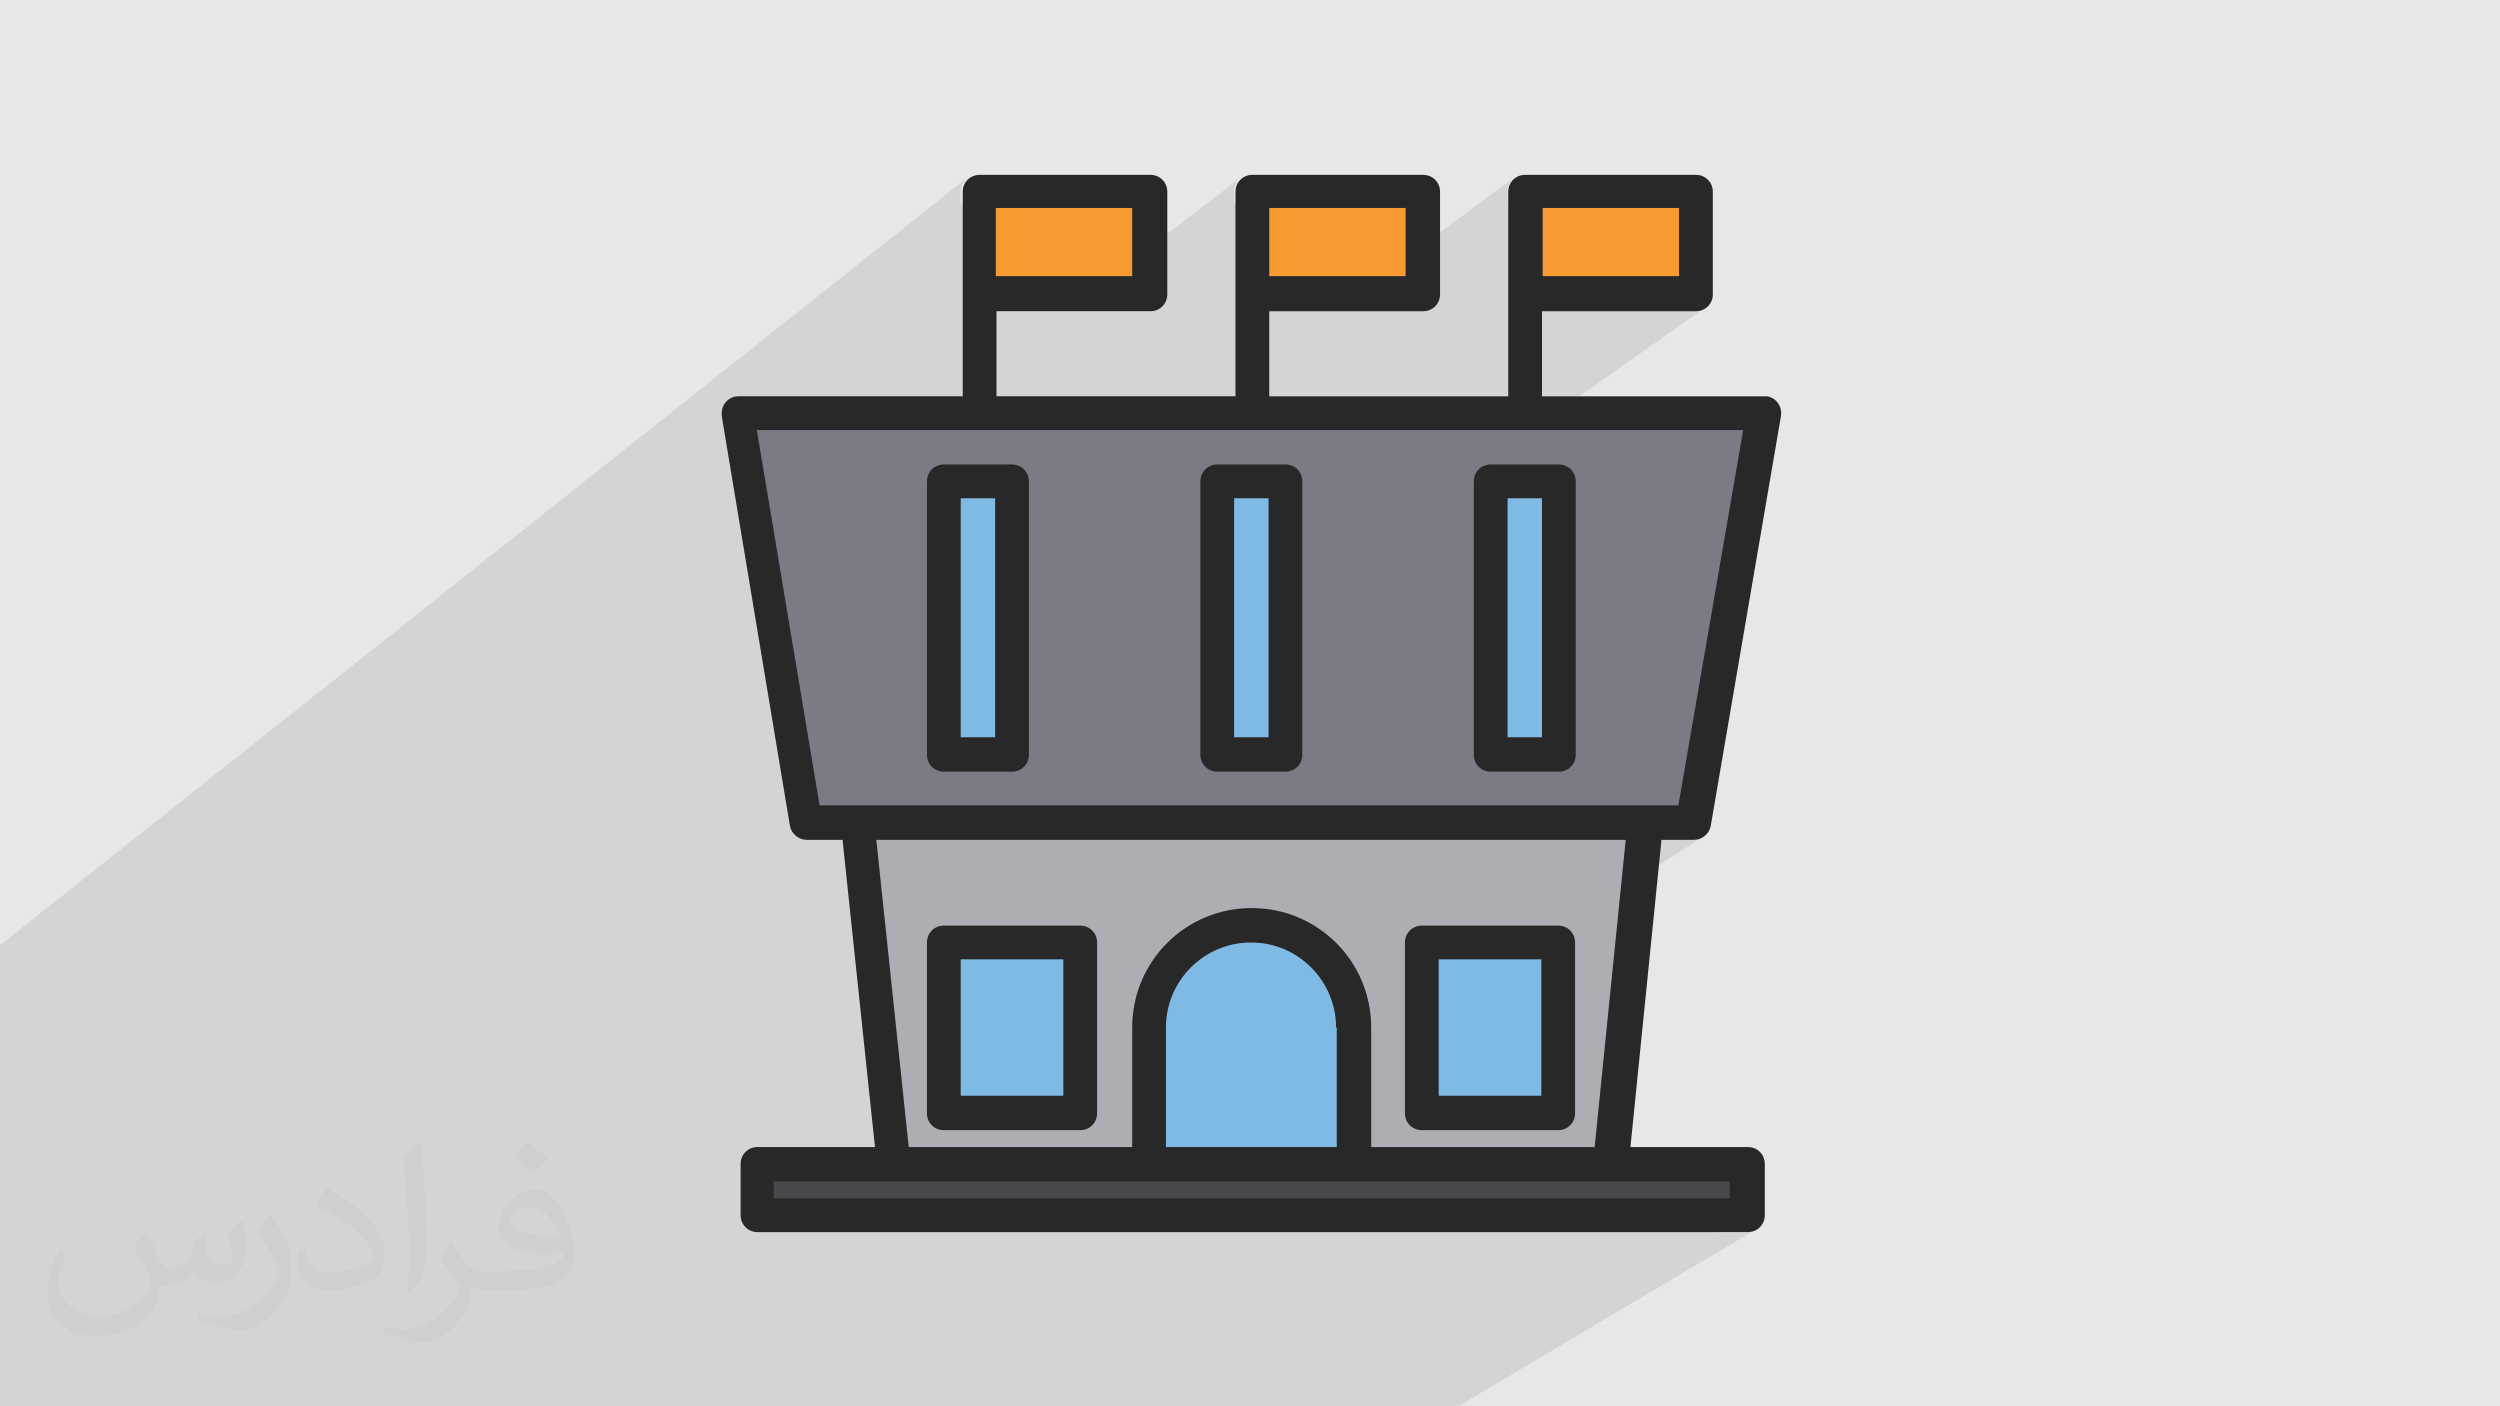 <?xml version="1.0" encoding="UTF-8"?>
<!DOCTYPE svg PUBLIC "-//W3C//DTD SVG 1.1//EN" "http://www.w3.org/Graphics/SVG/1.1/DTD/svg11.dtd">
<!-- Creator: CorelDRAW 2017 -->
<svg xmlns="http://www.w3.org/2000/svg" xml:space="preserve" width="3.703in" height="2.083in" version="1.1" style="shape-rendering:geometricPrecision; text-rendering:geometricPrecision; image-rendering:optimizeQuality; fill-rule:evenodd; clip-rule:evenodd"
viewBox="0 0 3703 2083"
 xmlns:xlink="http://www.w3.org/1999/xlink"
 enable-background="new 0 0 481.984 481.984">
 <defs>
  <style type="text/css">
   <![CDATA[
    .fil0 {fill:#E6E7E8}
    .fil7 {fill:#F89A32;fill-rule:nonzero}
    .fil4 {fill:#ADADB3;fill-rule:nonzero}
    .fil6 {fill:#7FBAE5;fill-rule:nonzero}
    .fil5 {fill:#7C7B85;fill-rule:nonzero}
    .fil3 {fill:#49494D;fill-rule:nonzero}
    .fil8 {fill:#282828;fill-rule:nonzero}
    .fil2 {fill:#373435;fill-opacity:0.031}
    .fil1 {fill:#373435;fill-opacity:0.102}
   ]]>
  </style>
 </defs>
 <g id="Layer_x0020_1">
  <polygon class="fil0" points="0,0 3703,0 3703,2083 0,2083 "/>
  <polygon class="fil1" points="1213,2083 1206,2083 1203,2083 1171,2083 1164,2083 1162,2083 1140,2083 1118,2083 1117,2083 1113,2083 1087,2083 1055,2083 1020,2083 1013,2083 986,2083 966,2083 942,2083 899,2083 883,2083 880,2083 858,2083 824,2083 803,2083 790,2083 789,2083 787,2083 773,2083 755,2083 748,2083 737,2083 724,2083 706,2083 701,2083 690,2083 677,2083 654,2083 616,2083 604,2083 594,2083 593,2083 570,2083 560,2083 552,2083 541,2083 524,2083 502,2083 465,2083 447,2083 409,2083 376,2083 370,2083 369,2083 358,2083 349,2083 318,2083 315,2083 264,2083 234,2083 227,2083 225,2083 219,2083 190,2083 184,2083 168,2083 146,2083 141,2083 136,2083 123,2083 92,2083 77,2083 66,2083 33,2083 30,2083 30,2083 17,2083 9,2083 0,2083 0,2082 0,2074 0,2072 0,2070 0,2069 0,2066 0,2065 0,2028 0,2007 0,2007 0,2002 0,2002 0,1984 0,1981 0,1949 0,1945 0,1937 0,1933 0,1923 0,1862 0,1852 0,1842 0,1836 0,1825 0,1820 0,1814 0,1808 0,1770 0,1755 0,1750 0,1747 0,1742 0,1735 0,1728 0,1697 0,1690 0,1681 0,1676 0,1671 0,1600 0,1560 0,1556 0,1514 0,1470 0,1468 0,1456 0,1452 0,1452 0,1441 0,1428 0,1411 0,1400 1434,262 1431,265 1428,269 1425,273 1424,278 1423,283 1423,303 1449,283 1449,328 1474,308 1474,409 1647,409 1839,262 1835,265 1832,269 1830,273 1828,278 1828,283 1828,302 1853,283 1853,327 1879,308 1879,409 2045,409 2244,262 2240,265 2237,269 2235,273 2233,278 2233,283 2233,302 2258,283 2258,327 2283,308 2283,409 2486,409 2450,435 2511,435 2475,460 2511,460 2516,459 2521,458 2525,456 1929,877 1929,879 2193,692 2197,690 2202,688 2207,688 2308,688 2314,688 2318,690 2323,692 2326,695 2329,699 2332,703 2333,708 2334,713 2334,1118 2333,1123 2332,1127 2329,1132 2326,1135 2323,1139 2240,1193 2486,1193 2447,1219 2508,1219 2469,1244 2508,1244 2512,1244 2516,1242 2520,1241 2317,1372 2318,1372 2323,1375 2326,1378 2329,1382 2332,1386 2333,1391 2334,1396 2334,1649 2333,1654 2332,1658 2329,1663 2326,1667 2323,1670 2275,1699 2361,1699 2320,1725 2384,1725 2302,1775 2561,1775 2519,1800 2587,1800 2544,1826 2587,1826 2592,1825 2597,1824 2601,1821 2160,2083 2153,2083 2112,2083 2047,2083 1798,2083 1737,2083 1655,2083 1634,2083 1610,2083 1548,2083 1437,2083 1423,2083 1375,2083 1262,2083 1252,2083 1239,2083 "/>
  <path class="fil2" d="M217 1826c7,11 12,21 16,33 3,7 5,19 21,19 4,0 11,-1 17,-5 7,-3 12,-9 14,-17l6 -21 15 -8 1 1c-2,8 -2,15 -2,21 0,18 15,24 27,24 7,0 13,-3 13,-10 0,-8 -4,-23 -8,-35 7,-7 14,-14 22,-20l1 1c4,15 6,30 6,40 0,10 -4,20 -8,27 -7,14 -20,25 -36,25 -12,0 -25,-6 -34,-17l-1 0c-9,11 -22,20 -43,20l-7 0c-1,14 -4,24 -9,33 -13,25 -50,42 -85,42 -49,0 -73,-28 -73,-66 0,-23 7,-45 19,-60l10 4c-7,14 -12,27 -12,40 0,35 29,52 62,52 30,0 68,-20 75,-42 -2,-25 -12,-36 -26,-59 4,-8 10,-15 17,-23l1 0 0 0zm564 -133c10,6 20,14 30,23 -6,8 -12,15 -21,21 -10,-8 -20,-15 -30,-22 7,-8 14,-15 20,-22l0 0 0 0 0 0zm5 96c-17,0 -30,11 -30,19 0,17 33,23 73,23 -5,-20 -22,-42 -43,-42l0 0 0 0zm-37 93c22,0 41,-1 55,-4 16,-4 30,-12 30,-18 0,-1 0,-3 -1,-5 -9,1 -19,1 -29,1 -29,0 -52,-7 -61,-23 -2,-4 -4,-10 -4,-15 0,-16 7,-31 19,-42 10,-9 21,-14 33,-14 20,0 37,17 48,43 6,14 11,31 11,51 0,14 -4,25 -12,34 -16,16 -45,21 -90,21l-20 0 0 0 -5 0c-11,0 -19,-2 -25,-7l-1 0c0,3 1,5 1,8 0,10 -3,23 -10,33 -20,30 -42,43 -60,43 -19,0 -42,-7 -63,-17l4 -7c7,3 16,5 29,5 34,0 78,-33 84,-64 -1,-3 -4,-6 -7,-10 -10,-12 -16,-22 -22,-32 5,-10 10,-18 14,-25l2 0c14,29 28,46 57,46l5 0 0 0 21 0 0 0 0 0 0 0zm-146 31c2,-14 3,-29 3,-43l0 -21c0,-39 -5,-96 -9,-134 7,-8 17,-17 25,-23l2 1c5,47 7,101 7,151 0,13 -1,26 -2,35 -1,12 -8,21 -22,35l-3 -1 0 0 0 0 0 0zm-151 -62c1,18 10,33 41,33 20,0 36,-5 55,-14 3,-1 5,-3 5,-5 0,-12 -9,-27 -24,-41 -14,-13 -34,-25 -51,-32 -6,-3 -8,-5 -8,-8 0,-5 7,-17 13,-24l2 0c20,11 43,27 60,44 15,16 25,33 25,51 0,13 -4,26 -11,37 -22,11 -47,20 -70,20 -29,0 -48,-14 -48,-45 0,-3 0,-9 1,-16l10 0 0 0 0 0zm-52 -53l18 29c7,11 13,22 13,41l0 23c0,19 -12,40 -32,60 -15,14 -29,19 -42,19 -19,0 -40,-6 -65,-16l3 -7c8,2 17,4 28,4 36,0 72,-26 89,-58 2,-4 3,-7 3,-9 0,-4 -2,-8 -4,-11 -9,-17 -19,-33 -30,-47 6,-9 12,-18 18,-27l1 0 0 0 0 0 0 0z"/>
  <g id="_2917671177088">
   <polygon class="fil3" points="1120,1800 2587,1800 2587,1725 1120,1725 "/>
   <polygon class="fil4" points="2384,1725 1322,1725 1268,1219 2435,1219 "/>
   <polygon class="fil5" points="2508,1219 1193,1219 1091,612 2612,612 "/>
   <path class="fil6" d="M1853 1370c84,0 152,68 152,152l0 202 -303 0 0 -202c0,-84 68,-152 152,-152z"/>
   <polygon class="fil7" points="1853,435 2106,435 2106,283 1853,283 "/>
   <polygon class="fil7" points="1449,435 1702,435 1702,283 1449,283 "/>
   <polygon class="fil7" points="2258,435 2511,435 2511,283 2258,283 "/>
   <polygon class="fil6" points="1803,1118 1904,1118 1904,713 1803,713 "/>
   <polygon class="fil6" points="1398,1118 1499,1118 1499,713 1398,713 "/>
   <polygon class="fil6" points="2207,1118 2308,1118 2308,713 2207,713 "/>
   <polygon class="fil6" points="1398,1649 1600,1649 1600,1396 1398,1396 "/>
   <polygon class="fil6" points="2106,1649 2308,1649 2308,1396 2106,1396 "/>
   <path class="fil8" d="M1214 1193l-93 -556 1461 0 -96 556 -1272 0zm766 329l0 177 -253 0 0 -177c0,-70 57,-126 126,-126 70,0 126,57 126,126zm-126 -177c-98,0 -177,79 -177,177l0 177 -331 0 -48 -455 1110 0 -46 455 -331 0 0 -177c0,-98 -79,-177 -177,-177l0 0zm708 405l0 25 -1416 0 0 -25 1416 0zm-1087 -1442l202 0 0 101 -202 0 0 -101zm405 0l202 0 0 101 -202 0 0 -101zm405 0l202 0 0 101 -202 0 0 -101zm224 936c12,0 23,-9 25,-21l104 -607c2,-14 -7,-27 -21,-29 -1,0 -3,0 -4,0l-329 0 0 -126 228 0c14,0 25,-11 25,-25l0 -152c0,-14 -11,-25 -25,-25l-253 0c-14,0 -25,11 -25,25l0 303 -354 0 0 -126 228 0c14,0 25,-11 25,-25l0 -152c0,-14 -11,-25 -25,-25l-253 0c-14,0 -25,11 -25,25l0 303 -354 0 0 -126 228 0c14,0 25,-11 25,-25l0 -152c0,-14 -11,-25 -25,-25l-253 0c-14,0 -25,11 -25,25l0 303 -332 0c-14,0 -25,11 -25,25l0 0c0,1 0,3 0,4l101 607c2,12 13,21 25,21l53 0 48 455 -174 0c-14,0 -25,11 -25,25l0 76c0,14 11,25 25,25l1467 0c14,0 25,-11 25,-25l0 -76c0,-14 -11,-25 -25,-25l-174 0 46 -455 50 0z"/>
   <path class="fil8" d="M1828 738l51 0 0 354 -51 0 0 -354zm-25 405l101 0c14,0 25,-11 25,-25l0 -405c0,-14 -11,-25 -25,-25l-101 0c-14,0 -25,11 -25,25l0 405c0,14 11,25 25,25z"/>
   <path class="fil8" d="M1423 738l51 0 0 354 -51 0 0 -354zm-25 405l101 0c14,0 25,-11 25,-25l0 -405c0,-14 -11,-25 -25,-25l-101 0c-14,0 -25,11 -25,25l0 405c0,14 11,25 25,25z"/>
   <path class="fil8" d="M2233 738l51 0 0 354 -51 0 0 -354zm-25 405l101 0c14,0 25,-11 25,-25l0 -405c0,-14 -11,-25 -25,-25l-101 0c-14,0 -25,11 -25,25l0 405c0,14 11,25 25,25z"/>
   <path class="fil8" d="M1423 1421l152 0 0 202 -152 0 0 -202zm-25 253l202 0c14,0 25,-11 25,-25l0 -253c0,-14 -11,-25 -25,-25l-202 0c-14,0 -25,11 -25,25l0 253c0,14 11,25 25,25z"/>
   <path class="fil8" d="M2131 1421l152 0 0 202 -152 0 0 -202zm-25 253l202 0c14,0 25,-11 25,-25l0 -253c0,-14 -11,-25 -25,-25l-202 0c-14,0 -25,11 -25,25l0 253c0,14 11,25 25,25z"/>
  </g>
 </g>
</svg>

